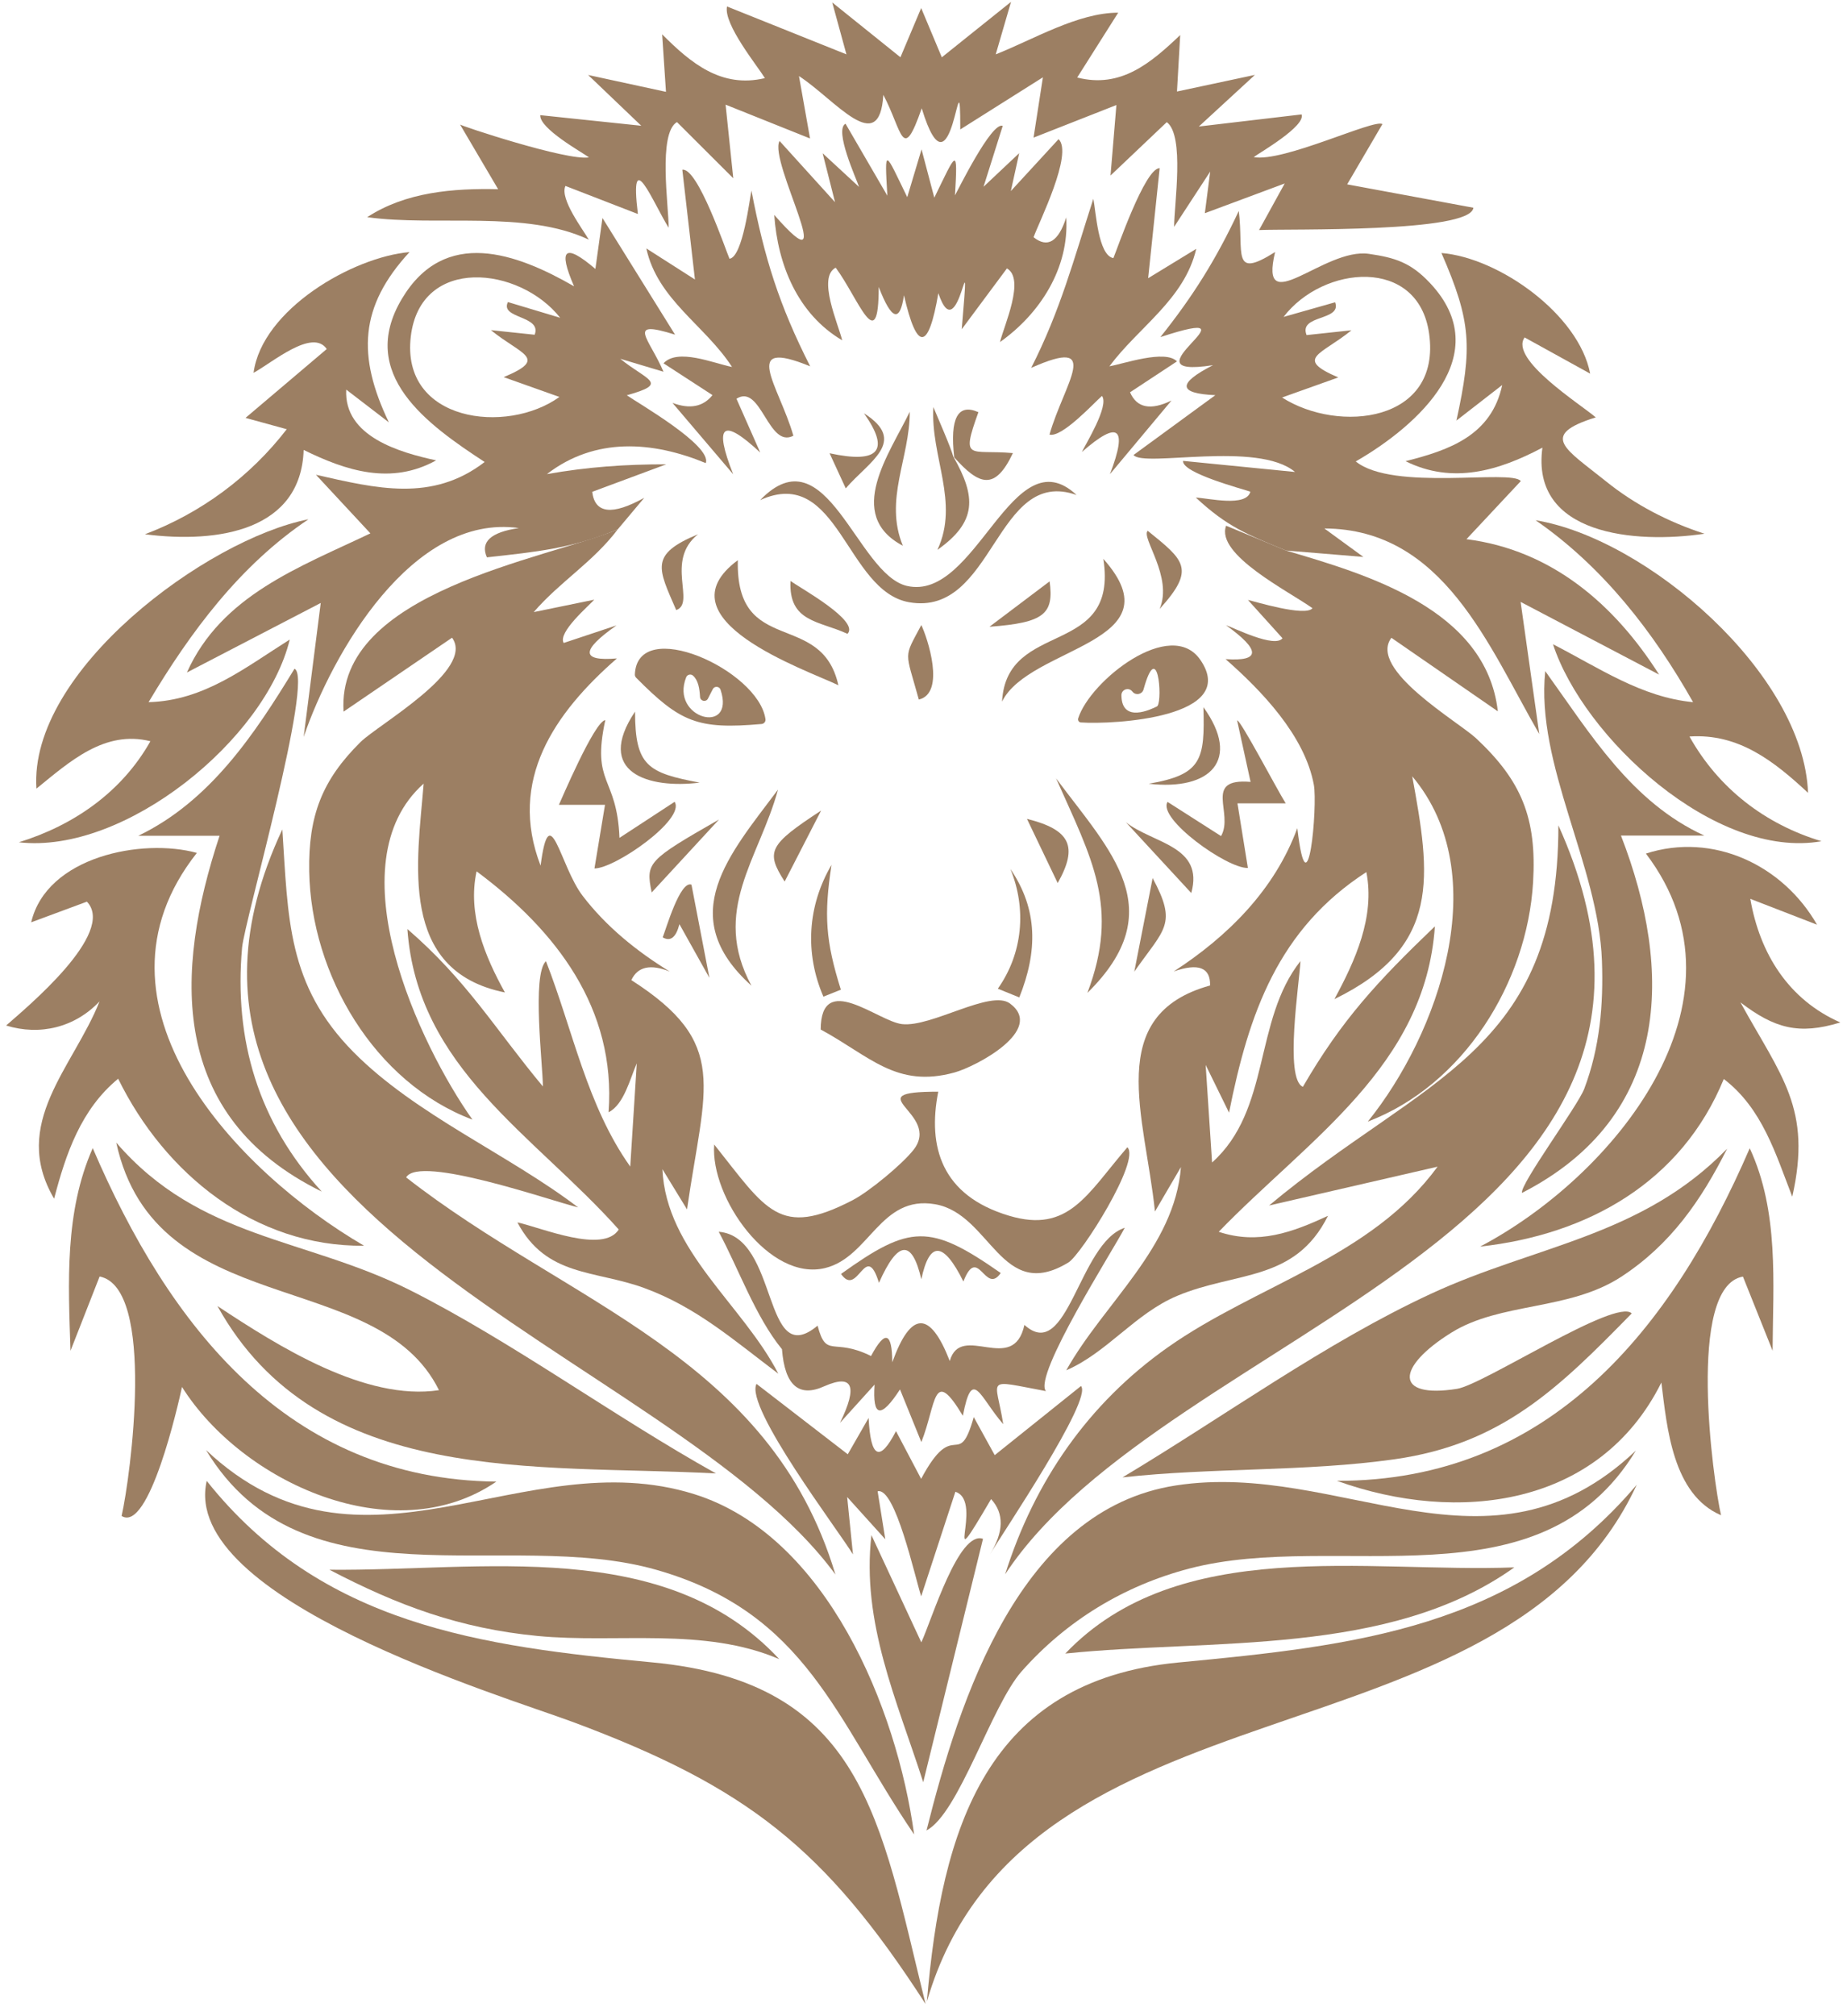<svg width="121" height="132" viewBox="0 0 121 132" fill="none" xmlns="http://www.w3.org/2000/svg">
<path d="M84.245 36.043C89.484 37.594 97.363 39.85 98.126 46.571C95.802 44.966 93.477 43.361 91.153 41.757C89.597 43.825 95.549 47.258 96.701 48.336C99.673 51.116 100.685 53.547 100.435 57.76C100.044 64.345 95.878 71.043 89.608 73.43C94.24 67.694 97.942 57.273 92.518 50.825C93.706 57.322 94.468 61.978 87.419 65.413C88.774 62.916 90.092 60.029 89.512 57.094C83.733 60.836 81.815 66.331 80.516 72.844C80.006 71.803 79.495 70.762 78.985 69.722C79.125 71.85 79.265 73.979 79.405 76.108C83.272 72.653 82.113 66.816 85.195 62.923C85.13 64.306 84.129 70.652 85.355 71.152C87.898 66.767 90.261 64.229 94.002 60.648C93.374 69.809 85.706 74.589 79.841 80.645C82.431 81.508 84.662 80.681 86.998 79.6C84.832 83.942 80.97 83.223 77.123 84.838C74.356 86.001 72.527 88.559 69.853 89.712C72.325 85.299 76.954 81.681 77.365 76.408C76.797 77.378 76.23 78.347 75.663 79.317C75.016 73.059 72.287 66.457 79.274 64.519C79.305 63.341 78.511 63.035 76.892 63.601C80.439 61.304 83.508 58.25 84.989 54.219C85.676 60.097 86.327 52.764 86.073 51.384C85.476 48.151 82.641 45.214 80.29 43.153C82.592 43.313 82.599 42.57 80.311 40.928C80.835 41.108 83.517 42.451 84.018 41.785C83.264 40.95 82.509 40.114 81.754 39.279C82.149 39.359 85.51 40.401 85.984 39.82C84.454 38.724 79.614 36.314 80.325 34.419C81.632 34.961 82.938 35.502 84.245 36.043Z" fill="#9C7F63"/>
<path d="M40.465 34.663C38.835 36.815 36.703 38.062 34.965 40.074C36.287 39.803 37.608 39.533 38.93 39.261C38.581 39.654 36.519 41.415 36.929 42.095C38.082 41.712 39.235 41.328 40.388 40.944C38.041 42.589 38.05 43.309 40.416 43.107C36.326 46.675 33.261 51.085 35.414 56.673C36.018 52.104 36.669 56.681 38.164 58.641C39.7 60.656 41.73 62.296 43.88 63.609C42.611 63.098 41.771 63.285 41.361 64.168C47.827 68.312 46.175 71.069 45.008 79.179C44.47 78.301 43.933 77.423 43.395 76.545C43.638 81.905 48.659 85.413 50.99 89.937C48.094 87.762 45.627 85.573 42.194 84.322C38.959 83.143 35.788 83.599 33.896 80.03C35.477 80.375 39.508 82.102 40.536 80.496C34.98 74.276 27.334 69.949 26.689 60.824C30.595 64.194 32.43 67.364 35.565 71.129C35.565 69.75 34.831 63.81 35.766 62.927C37.543 67.479 38.453 72.387 41.288 76.375C41.431 74.123 41.574 71.87 41.716 69.618C41.291 70.576 40.881 72.321 39.869 72.819C40.373 66.024 36.421 60.908 31.222 57.047C30.613 59.835 31.759 62.597 33.077 64.976C26.037 63.554 27.35 56.386 27.754 51.304C21.861 56.541 27.514 68.458 30.95 73.302C24.518 70.88 20.372 63.797 20.257 57.048C20.195 53.404 21.102 51.069 23.619 48.581C24.777 47.436 31.15 43.856 29.615 41.751C27.246 43.364 24.878 44.977 22.509 46.59C21.997 38.74 35.719 36.618 40.465 34.663Z" fill="#9C7F63"/>
<path d="M66.234 0.122C65.9 1.268 65.566 2.414 65.232 3.559C67.676 2.599 70.607 0.83 73.256 0.83C72.36 2.245 71.465 3.66 70.569 5.075C73.423 5.809 75.393 4.123 77.317 2.295C77.246 3.527 77.177 4.76 77.106 5.992C78.809 5.629 80.511 5.266 82.213 4.903C80.988 6.029 79.763 7.156 78.539 8.283C80.783 8.019 83.025 7.755 85.269 7.491C85.549 8.259 82.519 9.999 82.131 10.285C84.066 10.646 90.038 7.761 90.566 8.124C89.796 9.439 89.026 10.755 88.255 12.07C91.012 12.58 93.767 13.09 96.524 13.6C96.355 15.248 84.52 14.974 82.483 15.062C83.043 14.045 83.603 13.029 84.163 12.012C82.419 12.661 80.675 13.311 78.931 13.959C79.048 13.051 79.165 12.142 79.282 11.233C78.494 12.44 77.705 13.646 76.918 14.853C76.918 13.41 77.622 8.87 76.437 7.997C75.208 9.162 73.98 10.327 72.752 11.492C72.88 9.954 73.008 8.416 73.137 6.877C71.328 7.589 69.519 8.299 67.71 9.01C67.914 7.694 68.118 6.378 68.322 5.062C66.517 6.2 64.714 7.337 62.909 8.475C62.909 2.64 62.418 13.756 60.384 7.091C59.105 10.751 59.131 8.601 57.868 6.209C57.623 10.367 54.707 6.513 52.342 4.98C52.584 6.342 52.825 7.704 53.067 9.066C51.223 8.328 49.379 7.59 47.535 6.852C47.702 8.459 47.87 10.066 48.038 11.672C46.808 10.445 45.578 9.218 44.349 7.992C43.094 8.726 43.807 13.507 43.807 14.912C42.806 13.327 41.213 9.306 41.789 14.011C40.207 13.399 38.625 12.786 37.043 12.173C36.645 13.018 38.224 15.067 38.571 15.69C34.443 13.735 28.599 14.846 24.056 14.219C26.586 12.565 29.708 12.321 32.633 12.387C31.801 10.975 30.969 9.562 30.137 8.149C30.072 8.199 37.164 10.553 38.584 10.303C38.103 9.952 35.329 8.415 35.394 7.539C37.6 7.77 39.805 8.002 42.01 8.233C40.85 7.125 39.69 6.017 38.53 4.909C40.229 5.277 41.929 5.645 43.629 6.013C43.545 4.758 43.462 3.502 43.378 2.246C45.256 4.132 47.258 5.794 50.11 5.115C49.617 4.312 47.384 1.577 47.628 0.424C50.236 1.469 52.843 2.514 55.451 3.559C55.14 2.426 54.83 1.293 54.52 0.159C56.01 1.356 57.499 2.553 58.989 3.749C59.441 2.676 59.894 1.602 60.348 0.528C60.798 1.602 61.25 2.677 61.7 3.752C63.211 2.541 64.722 1.332 66.234 0.122Z" fill="#9C7F63"/>
<path d="M40.465 34.663C37.413 35.92 35.155 36.127 31.898 36.489C31.452 35.481 32.148 34.842 33.99 34.572C26.986 33.595 21.751 42.816 19.893 48.246C20.266 45.322 20.639 42.398 21.012 39.476C18.089 40.993 15.167 42.511 12.244 44.028C14.515 38.966 19.619 37.139 24.265 34.919C23.076 33.64 21.887 32.362 20.698 31.083C24.659 31.98 28.309 32.894 31.751 30.247C28.01 27.801 23.375 24.512 26.331 19.558C29.134 14.86 33.829 16.572 37.608 18.745C36.537 16.28 37.003 15.9 39.005 17.607C39.159 16.495 39.313 15.383 39.468 14.271C41.053 16.817 42.638 19.363 44.224 21.91C40.954 20.884 42.536 22.148 43.466 24.337C42.522 24.054 41.578 23.772 40.635 23.49C42.385 24.916 43.893 25.09 41.064 25.878C41.704 26.339 46.657 29.165 46.236 30.319C42.74 28.876 38.979 28.611 35.829 31.04C38.506 30.569 40.927 30.398 43.648 30.398C42.031 30.999 40.413 31.599 38.797 32.2C38.972 33.627 40.109 33.757 42.207 32.59C41.626 33.279 41.046 33.971 40.465 34.663ZM36.698 20.805C34.033 17.427 27.548 16.728 26.913 22.022C26.242 27.623 33.196 28.481 36.648 25.988C35.431 25.556 34.214 25.123 32.998 24.691C35.969 23.449 34.132 23.225 32.161 21.614C33.116 21.715 34.072 21.816 35.026 21.916C35.516 20.644 32.732 20.879 33.274 19.776C34.415 20.12 35.556 20.462 36.698 20.805Z" fill="#9C7F63"/>
<path d="M84.244 36.043C81.7 34.989 80.407 34.496 78.341 32.576C79.189 32.618 81.647 33.214 81.913 32.192C81.45 32.022 77.418 30.972 77.504 30.174C79.949 30.416 82.394 30.658 84.839 30.9C82.399 28.837 74.9 30.625 74.26 29.788C76.046 28.483 77.833 27.178 79.619 25.872C77.167 25.765 77.116 25.11 79.466 23.908C73.207 24.883 83.061 19.76 76.019 22.07C78.184 19.356 79.679 16.956 81.154 13.813C81.498 16.531 80.639 18.327 83.535 16.5C82.433 21.059 86.747 16.191 89.682 16.62C91.398 16.87 92.418 17.188 93.679 18.527C98.083 23.2 92.889 27.866 88.818 30.21C91.246 32.185 99.03 30.702 99.63 31.497C98.444 32.764 97.258 34.033 96.071 35.3C101.643 36.007 105.763 39.561 108.691 44.167C105.667 42.58 102.643 40.994 99.619 39.407C100.026 42.291 100.433 45.175 100.84 48.058C97.517 42.306 94.57 34.632 86.762 34.599C87.614 35.22 88.465 35.841 89.317 36.462C87.628 36.323 85.936 36.183 84.244 36.043ZM84.089 20.748C85.215 20.428 86.34 20.109 87.466 19.79C87.926 21.029 85.055 20.581 85.597 21.938C86.577 21.833 87.557 21.728 88.537 21.623C86.575 23.228 84.746 23.453 87.672 24.711C86.445 25.148 85.218 25.587 83.99 26.024C87.702 28.393 94.448 27.656 93.622 21.831C92.905 16.79 86.68 17.357 84.089 20.748Z" fill="#9C7F63"/>
<path d="M18.496 54.302C18.881 60.113 18.808 64.488 23.169 68.891C27.233 72.993 33.27 75.548 37.872 79.047C36.167 78.639 27.467 75.578 26.608 77.084C37.267 85.414 50.439 88.784 54.73 103.083C43.853 88.265 6.613 79.711 18.496 54.302Z" fill="#9C7F63"/>
<path d="M102.093 54.038C114.212 80.884 76.46 86.967 65.85 103.066C67.767 96.988 71.293 91.881 76.51 88.206C82.309 84.121 89.821 82.337 94.178 76.382C90.499 77.23 86.82 78.076 83.14 78.923C93.249 70.485 102.093 68.978 102.093 54.038Z" fill="#9C7F63"/>
<path d="M107.224 97.208C98.5 116.065 67.063 109.225 60.722 131.04C61.685 119.678 64.613 110.043 77.202 108.843C88.709 107.746 99.239 106.627 107.224 97.208Z" fill="#9C7F63"/>
<path d="M13.543 96.955C21.055 106.393 31.504 107.781 42.725 108.835C56.559 110.135 57.643 119.071 60.635 131.201C54.048 120.998 48.919 116.98 37.514 112.733C32.965 111.039 11.77 104.7 13.543 96.955Z" fill="#9C7F63"/>
<path d="M46.903 96.466C35.12 95.841 20.846 97.393 14.245 85.506C18.24 88.147 23.937 91.744 28.758 91.014C24.728 82.854 10.181 86.573 7.616 74.807C13.084 81.144 20.015 81.019 26.88 84.477C33.533 87.829 40.242 92.755 46.903 96.466Z" fill="#9C7F63"/>
<path d="M113.147 75.206C111.449 78.576 109.46 81.469 106.205 83.593C102.783 85.823 98.306 85.242 95.082 87.247C91.46 89.5 91.315 91.581 95.451 90.927C97.198 90.65 105.861 84.962 106.898 85.988C102.095 90.897 98.383 94.543 91.356 95.538C85.498 96.367 79.446 96.071 73.538 96.723C80.121 92.791 86.827 87.902 93.765 84.694C100.624 81.521 107.559 80.956 113.147 75.206Z" fill="#9C7F63"/>
<path d="M119.037 60.54C117.58 59.975 116.122 59.412 114.665 58.847C115.286 62.433 117.167 65.448 120.562 66.94C117.848 67.772 116.253 67.328 114.02 65.627C116.686 70.472 118.725 72.561 117.414 78.348C116.32 75.531 115.45 72.568 112.929 70.642C110.144 77.416 104.003 80.836 96.964 81.614C105.596 77.081 115.212 65.6 107.826 55.883C112.214 54.471 116.793 56.62 119.037 60.54Z" fill="#9C7F63"/>
<path d="M7.741 70.624C5.304 72.628 4.314 75.536 3.545 78.478C0.651 73.555 4.806 69.881 6.522 65.56C4.912 67.263 2.624 67.826 0.401 67.14C1.704 65.993 7.641 61.088 5.694 59.031C4.477 59.482 3.26 59.933 2.043 60.384C3.058 56.068 9.323 54.856 12.897 55.839C5.035 65.786 15.57 76.738 23.853 81.559C16.68 81.631 10.799 76.848 7.741 70.624Z" fill="#9C7F63"/>
<path d="M13.497 94.935C23.722 104.553 34.239 94.315 45.472 97.819C54.174 100.534 58.765 111.875 59.886 120.1C54.76 112.584 52.85 105.583 42.996 102.775C33.196 99.982 19.851 105.445 13.497 94.935Z" fill="#9C7F63"/>
<path d="M107.167 94.97C100.857 105.386 87.648 100.141 77.909 102.694C73.635 103.814 69.859 106.108 66.932 109.419C64.936 111.678 62.823 118.719 60.698 119.837C62.849 111.253 66.812 98.827 77.031 97.252C87.855 95.584 97.56 104.081 107.167 94.97Z" fill="#9C7F63"/>
<path d="M65.51 22.395C65.785 21.29 67.174 18.26 65.966 17.573C64.979 18.901 63.992 20.227 63.005 21.555C63.634 14.055 62.832 23.245 61.473 19.193C60.824 22.982 60.072 23.028 59.22 19.33C58.957 21.146 58.406 20.964 57.566 18.785C57.566 23.465 56.229 19.522 54.748 17.524C53.531 18.154 54.906 21.185 55.174 22.28C52.253 20.555 50.947 17.328 50.722 14.071C55.258 19.239 50.311 10.543 51.071 9.231C52.282 10.566 53.493 11.902 54.704 13.237C54.433 12.169 54.163 11.102 53.893 10.035C54.688 10.77 55.483 11.504 56.278 12.238C56.115 11.737 54.627 8.499 55.392 8.1C56.305 9.671 57.219 11.241 58.132 12.813C57.941 9.546 57.963 9.887 59.435 12.908C59.747 11.866 60.059 10.823 60.372 9.78C60.651 10.834 60.929 11.889 61.208 12.943C62.661 9.967 62.755 9.516 62.563 12.788C62.724 12.515 64.971 7.925 65.689 8.245C65.27 9.572 64.852 10.899 64.433 12.227C65.212 11.494 65.99 10.761 66.769 10.028C66.586 10.855 66.405 11.682 66.222 12.509C67.265 11.377 68.306 10.243 69.349 9.11C70.327 10.048 68.044 14.59 67.711 15.531C68.626 16.261 69.34 15.828 69.851 14.233C70.055 17.547 68.138 20.535 65.51 22.395Z" fill="#9C7F63"/>
<path d="M114.628 75.176C116.556 79.326 116.153 83.995 116.125 88.432C115.478 86.815 114.83 85.196 114.183 83.579C110.463 84.213 112.234 96.969 112.748 99.203C109.562 97.834 109.208 93.443 108.839 90.516C104.771 98.667 95.493 99.796 87.584 96.95C101.52 96.975 109.509 87.001 114.628 75.176Z" fill="#9C7F63"/>
<path d="M7.967 99.25C8.552 96.664 10.219 84.298 6.526 83.572C5.89 85.193 5.255 86.813 4.619 88.434C4.471 83.975 4.225 79.354 6.075 75.168C11.052 86.765 18.837 96.865 32.518 97C25.765 101.618 15.849 97.034 11.924 90.805C11.678 91.94 9.764 100.379 7.967 99.25Z" fill="#9C7F63"/>
<path d="M1.235 55.144C4.838 54.033 7.983 51.848 9.854 48.528C6.846 47.782 4.579 49.854 2.386 51.632C1.877 43.911 13.567 35.296 20.208 33.998C15.717 37.009 12.472 41.382 9.734 45.97C13.378 45.875 16.051 43.712 18.982 41.872C17.389 48.418 8.166 55.94 1.235 55.144Z" fill="#9C7F63"/>
<path d="M100.601 34.061C107.862 35.247 118.155 44.078 118.448 51.906C116.226 49.846 113.908 48.002 110.68 48.219C112.576 51.608 115.63 53.965 119.331 55.075C112.377 56.306 103.732 48.28 101.74 42.179C104.732 43.71 107.532 45.652 110.916 45.97C108.305 41.357 104.997 37.1 100.601 34.061Z" fill="#9C7F63"/>
<path d="M111.654 54.706C109.833 54.706 108.013 54.706 106.192 54.706C109.635 63.565 109.489 73.091 99.709 78.099C99.546 77.57 103.368 72.392 103.787 71.284C104.812 68.564 105.048 65.777 104.945 62.901C104.722 56.666 100.594 50.062 101.232 43.938C104.182 48.034 106.863 52.518 111.654 54.706Z" fill="#9C7F63"/>
<path d="M14.384 54.719C12.609 54.719 10.833 54.719 9.058 54.719C13.751 52.465 16.671 48.084 19.294 43.781C20.591 44.374 16.015 60.309 15.86 62.032C15.317 68.074 16.922 73.478 21.078 78.013C11.021 73.08 11.427 63.639 14.384 54.719Z" fill="#9C7F63"/>
<path d="M18.785 28.101C17.885 27.854 16.985 27.607 16.085 27.359C17.859 25.856 19.631 24.353 21.405 22.851C20.471 21.471 17.82 23.754 16.61 24.409C17.169 20.257 23.109 16.825 26.828 16.504C23.54 20.067 23.394 23.309 25.474 27.65C24.543 26.936 23.613 26.222 22.682 25.508C22.518 28.594 26.227 29.632 28.572 30.14C25.626 31.77 22.691 30.834 19.893 29.457C19.722 34.696 14.371 35.604 9.497 34.978C13.168 33.589 16.388 31.208 18.785 28.101Z" fill="#9C7F63"/>
<path d="M101.046 29.308C98.184 30.823 95.165 31.725 92.079 30.193C94.976 29.464 97.71 28.497 98.412 25.207C97.413 25.983 96.413 26.758 95.414 27.534C96.46 22.732 96.395 21.061 94.431 16.564C98.211 16.873 103.437 20.593 104.174 24.462C102.743 23.671 101.311 22.882 99.88 22.092C98.863 23.525 103.557 26.477 104.541 27.326C100.754 28.504 102.601 29.407 105.195 31.5C107.109 33.044 109.327 34.188 111.665 34.943C107.125 35.618 100.265 35.032 101.046 29.308Z" fill="#9C7F63"/>
<path d="M58.698 93.695C59.248 94.737 59.796 95.78 60.345 96.821C62.545 92.684 62.778 96.375 63.792 92.775C64.25 93.606 64.708 94.436 65.166 95.268C67.05 93.759 68.933 92.25 70.817 90.742C71.624 91.59 65.636 100.443 64.856 101.761C65.766 100.29 65.79 99.085 64.928 98.144C61.487 104.004 64.554 98.29 62.588 97.666C61.841 99.948 61.094 102.23 60.348 104.512C59.948 103.28 58.645 97.331 57.495 97.636C57.662 98.682 57.83 99.729 57.997 100.775C57.164 99.853 56.331 98.931 55.499 98.009C55.626 99.263 55.753 100.516 55.88 101.769C54.99 100.285 48.762 92.105 49.561 90.603C51.554 92.139 53.547 93.675 55.539 95.211C55.994 94.419 56.448 93.626 56.904 92.833C57.036 95.473 57.634 95.759 58.698 93.695Z" fill="#9C7F63"/>
<path d="M51.051 108.624C46.105 106.502 40.423 107.606 35.216 107.106C30.14 106.618 26.078 105.12 21.582 102.77C31.532 102.869 43.563 100.57 51.051 108.624Z" fill="#9C7F63"/>
<path d="M99.206 102.616C90.996 108.477 79.35 107.266 69.79 108.258C77.193 100.489 89.582 102.99 99.206 102.616Z" fill="#9C7F63"/>
<path d="M42.342 16.264C43.403 16.942 44.465 17.62 45.526 18.298C45.251 15.903 44.975 13.508 44.7 11.113C45.708 10.942 47.551 16.396 47.79 16.94C48.668 16.829 49.121 12.942 49.228 12.477C50.07 16.867 51.04 19.974 53.077 23.983C48.441 22.09 51.019 25.222 51.976 28.527C50.323 29.393 49.862 25.073 48.247 26.106C48.767 27.28 49.286 28.454 49.805 29.629C47.334 27.322 46.742 27.795 48.032 31.049C46.706 29.491 45.38 27.934 44.054 26.376C45.19 26.805 46.063 26.635 46.676 25.868C45.607 25.174 44.537 24.479 43.467 23.785C44.402 22.778 46.74 23.782 47.957 24.026C46.203 21.31 43.076 19.623 42.342 16.264Z" fill="#9C7F63"/>
<path d="M72.939 16.898C73.152 16.412 75.012 10.972 75.972 11.011C75.72 13.412 75.469 15.813 75.217 18.214C76.267 17.573 77.318 16.933 78.368 16.292C77.593 19.607 74.587 21.41 72.678 23.984C73.588 23.822 76.343 22.863 77.103 23.661C76.078 24.335 75.055 25.009 74.031 25.683C74.474 26.707 75.379 26.888 76.746 26.223C75.402 27.829 74.058 29.436 72.715 31.042C73.896 27.966 73.284 27.482 70.877 29.591C71.099 29.112 72.687 26.564 72.192 25.921C71.713 26.331 69.57 28.677 68.754 28.451C69.713 25.098 72.291 21.979 67.556 24.083C69.467 20.328 70.346 16.98 71.626 13.015C71.794 13.816 71.937 16.725 72.939 16.898Z" fill="#9C7F63"/>
<path d="M46.788 74.93C50.215 79.232 51.044 81.063 55.843 78.583C56.94 78.016 59.091 76.234 59.839 75.29C61.753 72.874 55.915 71.472 61.466 71.472C60.755 75.087 61.681 78.273 66.105 79.594C70.013 80.761 71.212 78.184 73.856 75.111C74.744 75.965 70.832 82.142 69.996 82.652C65.584 85.346 64.917 79.475 61.265 78.842C57.66 78.219 56.978 82.305 54.052 83.019C50.409 83.91 46.526 78.4 46.788 74.93Z" fill="#9C7F63"/>
<path d="M57.063 88.778C57.978 87.067 58.442 87.204 58.454 89.189C59.673 85.811 60.928 85.782 62.22 89.103C62.958 86.522 66.385 90.073 67.111 86.741C69.952 89.307 70.668 81.368 73.685 80.382C72.946 81.813 67.665 90.073 68.52 91.076C64.424 90.316 65.24 90.148 65.724 93.241C64.162 91.443 63.702 89.451 63.079 92.691C61.102 89.402 61.357 91.896 60.359 94.413C59.893 93.264 59.426 92.115 58.96 90.965C57.704 92.899 57.148 92.793 57.295 90.65C56.54 91.484 55.785 92.318 55.029 93.153C56.206 90.746 55.871 89.945 54.026 90.747C52.346 91.521 51.413 90.716 51.228 88.332C49.489 86.207 48.377 83.04 47.085 80.643C51.058 80.961 49.94 89.805 53.561 86.791C54.144 88.986 54.567 87.539 57.063 88.778Z" fill="#9C7F63"/>
<path d="M64.398 100.747C63.093 106.058 61.787 111.369 60.482 116.681C58.759 111.326 56.425 106.234 57.089 100.505C58.179 102.845 59.269 105.185 60.357 107.525C61.046 106.03 62.812 100.174 64.398 100.747Z" fill="#9C7F63"/>
<path d="M53.764 67.402C53.781 63.531 57.51 66.87 59.098 67.049C61.026 67.266 64.898 64.759 66.164 65.698C68.498 67.428 63.944 69.825 62.535 70.214C58.715 71.27 56.978 69.136 53.764 67.402Z" fill="#9C7F63"/>
<path d="M41.591 44.16C41.748 40.286 49.694 43.857 50.147 47.083C50.17 47.243 50.054 47.386 49.892 47.4C45.694 47.772 44.566 47.283 41.676 44.372C41.621 44.318 41.588 44.238 41.591 44.16ZM45.861 45.627C45.827 45.077 45.746 44.542 45.4 44.233C45.255 44.104 45.025 44.16 44.953 44.34C43.87 47.054 48.21 48.185 47.204 45.155C47.128 44.925 46.809 44.9 46.698 45.115L46.379 45.738C46.25 45.988 45.879 45.907 45.861 45.627Z" fill="#9C7F63"/>
<path d="M49.799 32.741C54.154 28.226 56.12 37.604 59.419 38.361C63.971 39.405 66.32 28.466 70.528 32.408C65.208 30.515 65.135 40.409 59.557 39.428C55.411 38.698 54.924 30.413 49.799 32.741Z" fill="#9C7F63"/>
<path d="M70.808 47.298C70.676 47.289 70.594 47.157 70.633 47.031C71.418 44.557 76.705 40.389 78.637 43.202C81.236 46.985 72.953 47.448 70.808 47.298ZM73.466 45.521C73.484 47.397 75.458 46.413 75.769 46.261C75.795 46.248 75.819 46.234 75.835 46.21C76.163 45.714 75.845 41.766 74.915 45.139C74.828 45.457 74.42 45.548 74.203 45.3C74.189 45.284 74.175 45.268 74.161 45.252C73.916 44.974 73.463 45.152 73.466 45.521Z" fill="#9C7F63"/>
<path d="M39.655 47.145C38.73 51.4 40.418 50.771 40.583 54.855C41.787 54.068 42.991 53.281 44.196 52.494C44.924 53.641 40.278 56.868 38.944 56.857C39.174 55.468 39.405 54.079 39.635 52.69C38.629 52.69 37.622 52.69 36.615 52.69C36.718 52.486 38.943 47.213 39.655 47.145Z" fill="#9C7F63"/>
<path d="M81.927 51.19C81.633 49.848 81.339 48.507 81.045 47.165C81.256 47.101 83.632 51.644 84.228 52.594C83.175 52.594 82.121 52.594 81.068 52.594C81.296 54.004 81.523 55.414 81.751 56.824C80.394 56.879 75.808 53.589 76.488 52.5C77.656 53.246 78.825 53.992 79.993 54.738C80.856 53.24 78.771 50.927 81.927 51.19Z" fill="#9C7F63"/>
<path d="M57.582 83.985C56.704 81.147 56.209 85.007 55.097 83.405C59.616 80.169 60.907 80.09 65.559 83.344C64.536 84.829 64.077 81.436 63.113 83.9C61.81 81.274 60.892 81.225 60.358 83.754C59.746 81.12 58.82 81.197 57.582 83.985Z" fill="#9C7F63"/>
<path d="M69.186 50.961C72.761 55.758 76.764 59.565 71.237 65.005C73.368 59.38 71.529 56.237 69.186 50.961Z" fill="#9C7F63"/>
<path d="M49.23 64.535C44.13 59.952 47.804 55.927 50.969 51.695C49.721 56.246 46.566 59.617 49.23 64.535Z" fill="#9C7F63"/>
<path d="M72.282 36.59C77.23 42.136 67.435 42.288 65.645 45.936C65.939 40.5 73.293 43.111 72.282 36.59Z" fill="#9C7F63"/>
<path d="M48.336 36.675C48.184 43.049 53.816 39.878 54.923 44.863C52.818 43.849 43.117 40.547 48.336 36.675Z" fill="#9C7F63"/>
<path d="M62.447 29.882C63.965 32.537 64.007 34.164 61.411 36C62.872 32.883 60.95 29.892 61.147 26.652C61.434 27.344 62.287 29.278 62.447 29.882Z" fill="#9C7F63"/>
<path d="M59.6 26.958C59.6 30.015 57.905 32.704 59.147 35.73C55.305 33.699 58.3 29.664 59.6 26.958Z" fill="#9C7F63"/>
<path d="M66.776 65.301C66.308 65.111 65.839 64.921 65.37 64.73C67.009 62.407 67.263 59.5 66.192 56.888C68.01 59.55 67.979 62.294 66.776 65.301Z" fill="#9C7F63"/>
<path d="M55.086 64.795C54.705 64.947 54.324 65.099 53.943 65.251C52.709 62.4 52.901 59.304 54.474 56.622C53.968 59.92 54.087 61.61 55.086 64.795Z" fill="#9C7F63"/>
<path d="M41.603 46.588C41.606 50.143 42.427 50.596 45.835 51.238C42.481 51.661 38.938 50.574 41.603 46.588Z" fill="#9C7F63"/>
<path d="M75.253 51.311C78.748 50.715 78.934 49.73 78.838 46.299C81.334 49.756 79.296 51.78 75.253 51.311Z" fill="#9C7F63"/>
<path d="M60.194 45.8C59.292 42.531 59.176 43.147 60.357 40.922C60.756 41.751 61.97 45.379 60.194 45.8Z" fill="#9C7F63"/>
<path d="M62.513 29.945C62.22 27.376 62.748 26.389 64.097 26.985C62.915 30.259 63.537 29.41 66.357 29.664C65.188 32.137 64.158 31.787 62.513 29.945Z" fill="#9C7F63"/>
<path d="M45.3 57.921C45.691 59.954 46.083 61.986 46.474 64.019C45.819 62.847 45.165 61.676 44.51 60.505C44.287 61.376 43.922 61.663 43.414 61.368C43.619 60.874 44.552 57.618 45.3 57.921Z" fill="#9C7F63"/>
<path d="M55.406 31.972C55.053 31.206 54.7 30.44 54.347 29.674C57.581 30.376 58.333 29.505 56.601 27.059C59.5 28.902 56.933 30.199 55.406 31.972Z" fill="#9C7F63"/>
<path d="M44.3 39.942C43.109 37.193 42.532 36.304 45.731 34.977C43.541 36.72 45.602 39.48 44.3 39.942Z" fill="#9C7F63"/>
<path d="M53.792 53.068C52.979 54.65 52.149 56.266 51.404 57.715C50.154 55.757 50.35 55.32 53.792 53.068Z" fill="#9C7F63"/>
<path d="M75.189 34.751C77.578 36.685 78.362 37.238 75.968 39.868C76.866 37.776 74.735 35.185 75.189 34.751Z" fill="#9C7F63"/>
<path d="M64.821 41.034C66.143 40.036 67.465 39.04 68.762 38.061C69.053 40.191 68.414 40.771 64.821 41.034Z" fill="#9C7F63"/>
<path d="M75.511 57.487C77.14 60.524 76.303 60.774 74.31 63.612C74.71 61.57 75.11 59.528 75.511 57.487Z" fill="#9C7F63"/>
<path d="M42.693 58.429C42.295 56.481 42.409 56.339 47.102 53.654C45.457 55.435 43.993 57.021 42.693 58.429Z" fill="#9C7F63"/>
<path d="M69.291 57.813C68.618 56.407 67.908 54.926 67.278 53.611C70.127 54.323 70.643 55.42 69.291 57.813Z" fill="#9C7F63"/>
<path d="M55.519 41.497C53.673 40.638 51.656 40.749 51.787 38.038C52.391 38.476 56.351 40.653 55.519 41.497Z" fill="#9C7F63"/>
<path d="M73.761 53.834C75.523 55.228 78.901 55.367 78.042 58.466C76.688 57 75.224 55.417 73.761 53.834Z" fill="#9C7F63"/>
</svg>
